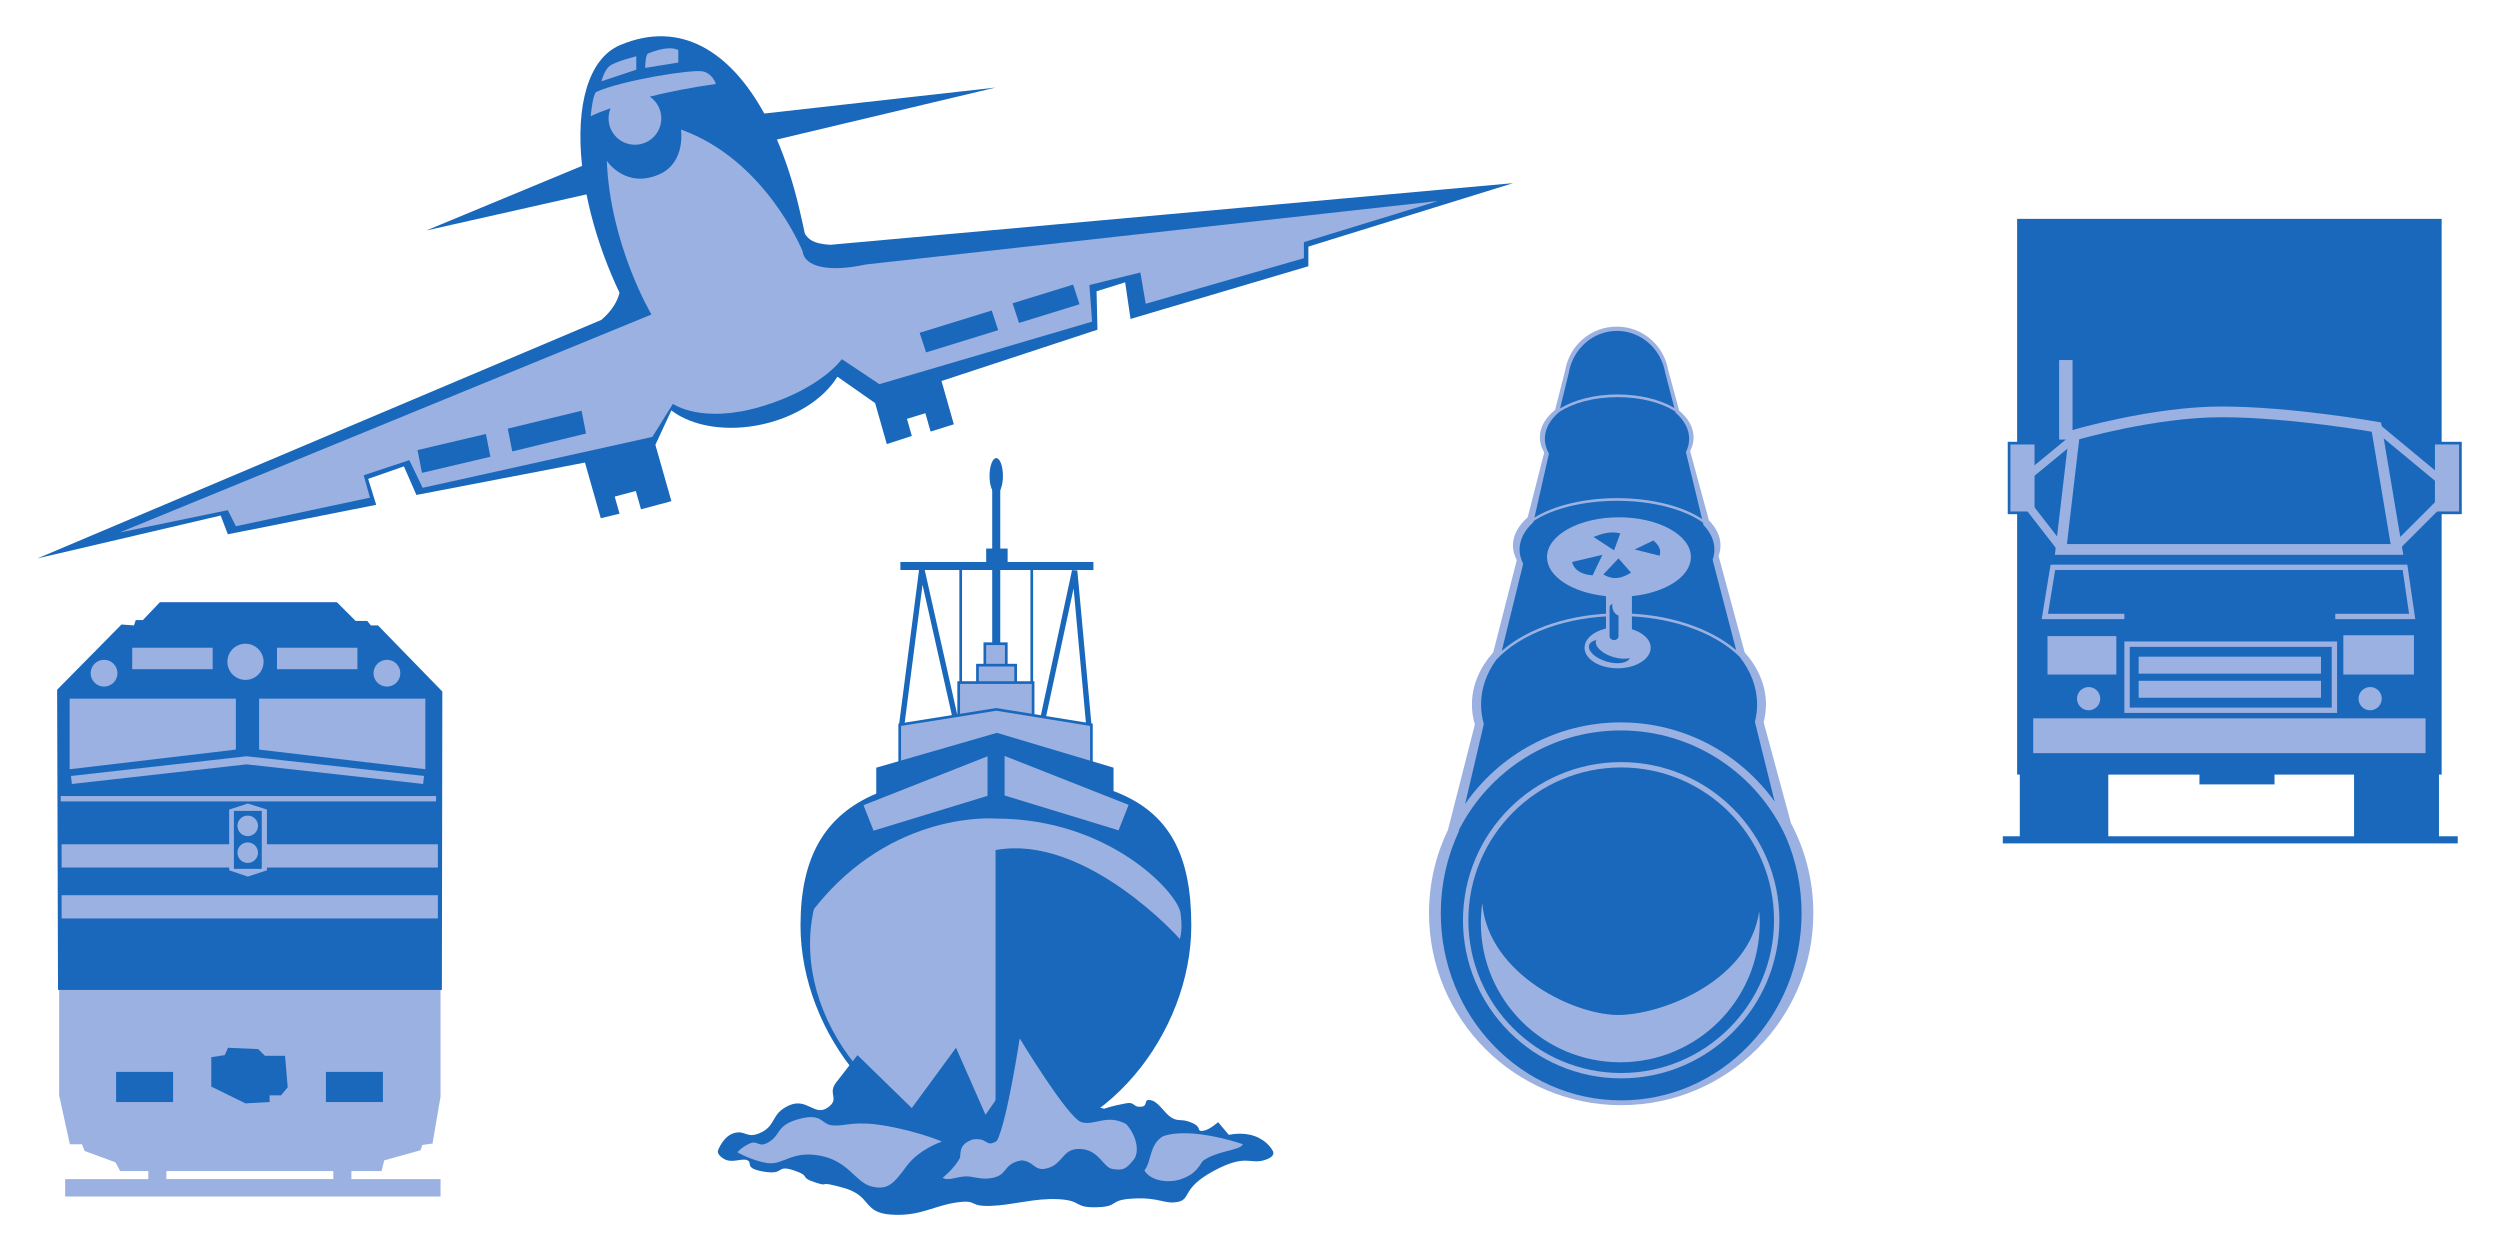 <?xml version="1.0" encoding="UTF-8" standalone="no"?>
<svg
   xmlns="http://www.w3.org/2000/svg"
   height="600"
   width="1200"
   xml:space="preserve"
   id="svg2"
   version="1.1"><title
     id="title1275">NTSB</title><g
     transform="matrix(2.574,0,0,-2.574,-212.065,729.192)"
     id="g10"><g
       id="g1164"><g
         id="g50"
         transform="translate(153.54,64.912)"><path
           d="m 0,0 0.5,1.999 6.75,1.874 0.375,1 L 9.5,5.123 11,13.87 V 34.612 H -60.125 V 14.12 l 2,-9.122 h 2.25 l 0.5,-1.25 5.75,-2.124 L -48.75,0 h 5.25 V -1.5 H -59 V -4.748 H 11 V -1.5 H -5.625 V 0 Z M -40.125,0 H -9 v -1.499 h -31.125 z"
           style="fill:#9bb1e1;fill-opacity:1;fill-rule:nonzero;stroke:none"
           id="path52" /></g><g
         id="g54"
         transform="translate(164.79,98.691)"><path
           d="m 0,0 h -71.584 l -0.166,55.98 12,12.162 2.334,-0.166 0.333,1 h 1.333 l 3.168,3.331 h 32.999 l 3.5,-3.498 h 2.167 l 0.666,-0.833 h 1.334 l 12,-12.33 L 0,0"
           style="fill:#1a68bb;fill-opacity:1;fill-rule:nonzero;stroke:none"
           id="path56" /></g><path
         d="m 107.04,162.501 h 15 v -3.999 h -15 z"
         style="fill:#9bb1e1;fill-opacity:1;fill-rule:nonzero;stroke:none"
         id="path58" /><path
         d="m 134.04,162.501 h 15 v -3.999 h -15 z"
         style="fill:#9bb1e1;fill-opacity:1;fill-rule:nonzero;stroke:none"
         id="path60" /><g
         id="g62"
         transform="translate(104.29,157.753)"><path
           d="M 0,0 C 0,-1.38 -1.119,-2.499 -2.5,-2.499 -3.881,-2.499 -5,-1.38 -5,0 -5,1.381 -3.881,2.499 -2.5,2.499 -1.119,2.499 0,1.381 0,0"
           style="fill:#9bb1e1;fill-opacity:1;fill-rule:nonzero;stroke:none"
           id="path64" /></g><g
         id="g66"
         transform="translate(157.04,157.753)"><path
           d="M 0,0 C 0,-1.38 -1.119,-2.499 -2.5,-2.499 -3.881,-2.499 -5,-1.38 -5,0 -5,1.381 -3.881,2.499 -2.5,2.499 -1.119,2.499 0,1.381 0,0"
           style="fill:#9bb1e1;fill-opacity:1;fill-rule:nonzero;stroke:none"
           id="path68" /></g><g
         id="g70"
         transform="translate(131.54,159.877)"><path
           d="m 0,0 c 0,-1.863 -1.511,-3.373 -3.375,-3.373 -1.864,0 -3.375,1.51 -3.375,3.373 0,1.864 1.511,3.374 3.375,3.374 C -1.511,3.374 0,1.864 0,0"
           style="fill:#9bb1e1;fill-opacity:1;fill-rule:nonzero;stroke:none"
           id="path72" /></g><g
         id="g74"
         transform="translate(93.706,134.345)"><path
           d="M 0,0 H 70.001"
           style="fill:none;stroke:#9bb1e1;stroke-width:1;stroke-linecap:butt;stroke-linejoin:miter;stroke-miterlimit:4;stroke-dasharray:none;stroke-opacity:1"
           id="path76" /></g><g
         id="g78"
         transform="translate(95.706,137.843)"><path
           d="M 0,0 32.667,3.666 65.668,0"
           style="fill:none;stroke:#9bb1e1;stroke-width:1.5;stroke-linecap:butt;stroke-linejoin:miter;stroke-miterlimit:4;stroke-dasharray:none;stroke-opacity:1"
           id="path80" /></g><g
         id="g82"
         transform="translate(126.374,143.508)"><path
           d="M 0,0 -31,-3.665 V 9.497 H 0 V 0"
           style="fill:#9bb1e1;fill-opacity:1;fill-rule:nonzero;stroke:none"
           id="path84" /></g><g
         id="g86"
         transform="translate(161.707,139.843)"><path
           d="m 0,0 -31,3.665 v 9.497 H 0 V 0"
           style="fill:#9bb1e1;fill-opacity:1;fill-rule:nonzero;stroke:none"
           id="path88" /></g><path
         d="M 93.874,116.351 H 164.04 V 112.02 H 93.874 Z"
         style="fill:#9bb1e1;fill-opacity:1;fill-rule:nonzero;stroke:none"
         id="path90" /><path
         d="m 93.874,125.848 h 70.166 v -4.331 H 93.874 Z"
         style="fill:#9bb1e1;fill-opacity:1;fill-rule:nonzero;stroke:none"
         id="path92" /><path
         d="m 104.04,83.405 h 10.625 V 77.782 H 104.04 Z"
         style="fill:#1a68bb;fill-opacity:1;fill-rule:nonzero;stroke:none"
         id="path94" /><path
         d="M 143.165,83.405 H 153.79 V 77.782 H 143.165 Z"
         style="fill:#1a68bb;fill-opacity:1;fill-rule:nonzero;stroke:none"
         id="path96" /><g
         id="g98"
         transform="translate(130.54,87.654)"><path
           d="M 0,0 1.25,-1.25 H 5 L 5.5,-7.123 4.25,-8.622 H 2.125 v -1.25 l -4.5,-0.25 -6.375,3.124 V -1.5 l 2.5,0.375 L -5.625,0.25 0,0"
           style="fill:#1a68bb;fill-opacity:1;fill-rule:nonzero;stroke:none"
           id="path100" /></g><g
         id="g102"
         transform="translate(132.165,120.996)"><path
           d="M 0,0 -3.562,-1.167 -7.041,0 V 11.329 L -3.562,12.453 0,11.329 V 0"
           style="fill:#9bb1e1;fill-opacity:1;fill-rule:nonzero;stroke:none"
           id="path104" /></g><path
         d="m 126.002,132.075 h 5.2 v -10.809 h -5.2 z"
         style="fill:#1a68bb;fill-opacity:1;fill-rule:nonzero;stroke:none"
         id="path106" /><g
         id="g108"
         transform="translate(130.499,129.284)"><path
           d="m 0,0 c 0,-1.058 -0.859,-1.916 -1.918,-1.916 -1.058,0 -1.916,0.858 -1.916,1.916 0,1.058 0.858,1.916 1.916,1.916 C -0.859,1.916 0,1.058 0,0"
           style="fill:#9bb1e1;fill-opacity:1;fill-rule:nonzero;stroke:none"
           id="path110" /></g><g
         id="g112"
         transform="translate(130.499,124.286)"><path
           d="m 0,0 c 0,-1.058 -0.859,-1.917 -1.918,-1.917 -1.058,0 -1.916,0.859 -1.916,1.917 0,1.058 0.858,1.916 1.916,1.916 C -0.859,1.916 0,1.058 0,0"
           style="fill:#9bb1e1;fill-opacity:1;fill-rule:nonzero;stroke:none"
           id="path114" /></g></g><g
       id="g1198"><g
         id="g116"
         transform="translate(268.165,194.115)"><path
           d="M 0,0 V -31.863"
           style="fill:none;stroke:#1a68bb;stroke-width:1.5;stroke-linecap:butt;stroke-linejoin:miter;stroke-miterlimit:4;stroke-dasharray:none;stroke-opacity:1"
           id="path118" /></g><path
         d="m 266.04,163.251 h 4 v -5.373 h -4 z"
         style="fill:#9bb1e1;fill-opacity:1;fill-rule:nonzero;stroke:#1a68bb;stroke-width:0.5;stroke-linecap:butt;stroke-linejoin:miter;stroke-miterlimit:4;stroke-dasharray:none;stroke-opacity:1"
         id="path120" /><path
         d="m 264.665,159.253 h 7.125 v -4.998 h -7.125 z"
         style="fill:#9bb1e1;fill-opacity:1;fill-rule:nonzero;stroke:#1a68bb;stroke-width:0.5;stroke-linecap:butt;stroke-linejoin:miter;stroke-miterlimit:4;stroke-dasharray:none;stroke-opacity:1"
         id="path122" /><path
         d="m 261.165,156.004 h 13.875 v -6.623 h -13.875 z"
         style="fill:#9bb1e1;fill-opacity:1;fill-rule:nonzero;stroke:#1a68bb;stroke-width:0.5;stroke-linecap:butt;stroke-linejoin:miter;stroke-miterlimit:4;stroke-dasharray:none;stroke-opacity:1"
         id="path124" /><g
         id="g126"
         transform="translate(285.914,140.135)"><path
           d="m 0,0 h -35.749 v 7.997 l 18,2.874 L 0,7.997 Z"
           style="fill:#9bb1e1;fill-opacity:1;fill-rule:nonzero;stroke:#1a68bb;stroke-width:0.5;stroke-linecap:butt;stroke-linejoin:miter;stroke-miterlimit:4;stroke-dasharray:none;stroke-opacity:1"
           id="path128" /></g><g
         id="g130"
         transform="translate(250.54,148.132)"><path
           d="M 0,0 3.75,28.989 9.875,1.749 m 16.5,-0.375 5.875,27.365 2.625,-28.614"
           style="fill:none;stroke:#1a68bb;stroke-width:1;stroke-linecap:butt;stroke-linejoin:miter;stroke-miterlimit:4;stroke-dasharray:none;stroke-opacity:1"
           id="path132" /></g><g
         id="g134"
         transform="translate(250.29,177.746)"><path
           d="M 0,0 H 36"
           style="fill:none;stroke:#1a68bb;stroke-width:1.5;stroke-linecap:butt;stroke-linejoin:miter;stroke-miterlimit:4;stroke-dasharray:none;stroke-opacity:1"
           id="path136" /></g><g
         id="g138"
         transform="translate(261.54,156.004)"><path
           d="M 0,0 V 21.742 M 13.25,0 v 21.742"
           style="fill:none;stroke:#1a68bb;stroke-width:0.5;stroke-linecap:butt;stroke-linejoin:miter;stroke-miterlimit:4;stroke-dasharray:none;stroke-opacity:1"
           id="path140" /></g><path
         d="m 266.29,180.995 h 4 v -3.999 h -4 z"
         style="fill:#1a68bb;fill-opacity:1;fill-rule:nonzero;stroke:none"
         id="path142" /><g
         id="g144"
         transform="translate(266.915,194.552)"><path
           d="M 0,0 C 0,-1.829 0.56,-3.311 1.25,-3.311 1.94,-3.311 2.5,-1.829 2.5,0 2.5,1.829 1.94,3.312 1.25,3.312 0.56,3.312 0,1.829 0,0"
           style="fill:#1a68bb;fill-opacity:1;fill-rule:nonzero;stroke:none"
           id="path146" /></g><g
         id="g148"
         transform="translate(290.04,135.774)"><path
           d="m 0,0 v 4.361 l -21.75,6.497 -22.5,-6.497 v -4.838 c -9.643,-4.062 -14.125,-11.9 -14.125,-24.589 0,-20.117 16.314,-40.925 36.438,-40.925 20.124,0 36.437,20.808 36.437,40.925 C 14.5,-11.864 10.409,-3.909 0,0"
           style="fill:#1a68bb;fill-opacity:1;fill-rule:nonzero;stroke:none"
           id="path150" /></g><g
         id="g152"
         transform="translate(268.165,130.638)"><path
           d="m 0,0 c 21.125,0 33.875,-13.87 34.375,-17.619 0.5,-3.748 -0.25,-4.873 -0.125,-4.873 0.125,0 -17.625,19.743 -34.375,16.619 v -53.48 C -20.25,-59.478 -38.625,-37.237 -34,-16.869 -19.375,1.749 0,0 0,0"
           style="fill:#9bb1e1;fill-opacity:1;fill-rule:nonzero;stroke:none"
           id="path154" /></g><g
         id="g156"
         transform="translate(266.54,134.886)"><path
           d="M 0,0 -21.25,-6.497 -23.125,-1.749 0,7.373 V 0"
           style="fill:#9bb1e1;fill-opacity:1;fill-rule:nonzero;stroke:none"
           id="path158" /></g><g
         id="g160"
         transform="translate(269.728,134.949)"><path
           d="M 0,0 21.25,-6.498 23.125,-1.749 0,7.372 V 0"
           style="fill:#9bb1e1;fill-opacity:1;fill-rule:nonzero;stroke:none"
           id="path162" /></g><g
         id="g164"
         transform="translate(260.665,87.904)"><path
           d="m 0,0 5.5,-12.496 4.25,6.123 17.875,-4.998 c 0,0 1.283,0.505 4,0.999 1.75,0.375 1.375,-0.749 2.75,-0.625 1.5,0 0.625,1.375 1.625,1.25 1.625,0 2.75,-2.374 4.125,-3.249 C 41.5,-13.87 42,-13.121 44,-13.995 c 2,-0.875 0.75,-1.625 2,-1.5 1.25,0.125 2.875,1.625 2.875,1.625 l 2,-2.375 c 0,0 2.5,0.625 4.875,-0.25 2.375,-0.874 3.25,-2.624 3.25,-2.624 0,0 1,-1.124 -1.625,-1.874 -2.625,-0.75 -3.375,1.25 -9.375,-1.999 -6,-3.249 -4.125,-5.248 -6.625,-5.748 -2.5,-0.5 -3.375,0.875 -8.25,0.625 -4.875,-0.25 -2.5,-1.5 -6.875,-1.625 -4.375,-0.125 -2.625,1.25 -7.125,1.5 -4.5,0.25 -8.5,-1.125 -12.75,-1.25 -4.25,-0.125 -2.125,1.25 -6.375,0.625 -4.25,-0.625 -6.75,-2.624 -12.125,-2.249 -5.375,0.375 -3.5,3.498 -8.875,4.998 -5.375,1.499 -2.125,0 -5.25,1 -3.125,0.999 -0.625,1.124 -4,2.249 -3.375,1.124 -1.625,-0.875 -5.5,-0.25 -3.875,0.625 -2.125,1.624 -3.125,2.124 -1,0.5 -2.875,-0.625 -4.375,0.25 -1.5,0.875 -1.125,1.624 -1.125,1.624 0,0 1,2.749 3.125,3.249 2.125,0.5 2.25,-1.249 5,0.125 2.75,1.375 1.75,3.499 5.125,4.998 3.375,1.5 4.757,-2.174 7.25,-0.374 2.25,1.624 -0.125,2.499 1.5,4.623 1.625,2.124 4,5.123 4,5.123 L -8.25,-11.246 0,0"
           style="fill:#1a68bb;fill-opacity:1;fill-rule:nonzero;stroke:none"
           id="path166" /></g><g
         id="g168"
         transform="translate(219.915,68.411)"><path
           d="M 0,0 C 0,0 0.625,0.874 2.25,1.624 3.875,2.374 3.875,0.624 6,1.999 8.125,3.373 7.25,5.123 11.625,6.247 16,7.372 15.5,5.123 17.875,4.998 20.25,4.873 21.875,5.997 28,4.873 34.125,3.748 38.125,1.999 38.125,1.999 c 0,0 -4.25,-1.375 -6.625,-4.624 C 29.125,-5.873 28,-7.123 25,-6.373 22,-5.623 20.75,-1.625 15.375,-0.625 10,0.374 8.5,-2.5 5.5,-2 2.5,-1.5 0,0 0,0"
           style="fill:#9bb1e1;fill-opacity:1;fill-rule:nonzero;stroke:none"
           id="path170" /></g><g
         id="g172"
         transform="translate(306.665,66.786)"><path
           d="m 0,0 c 2.75,1.999 6.926,1.904 7.5,3.124 0,0 -9.507,3.357 -14.875,1.499 -2.625,-1.499 -2.125,-4.748 -3.5,-6.372 1.25,-2.124 4.75,-2.374 6.875,-1.625 2,0.75 2.75,1.375 4,3.374"
           style="fill:#9bb1e1;fill-opacity:1;fill-rule:nonzero;stroke:none"
           id="path174" /></g><g
         id="g176"
         transform="translate(272.54,89.653)"><path
           d="m 0,0 c 0,0 9,-14.87 11.5,-15.619 2.5,-0.75 4.75,1.624 8.375,-0.375 2,-2.25 2.5,-5.248 1.375,-6.623 -1.5,-1.874 -2,-1.999 -3.875,-1.749 -1.875,0.25 -2.5,3.623 -6.125,3.748 -3.625,0.125 -3,-3.249 -6.875,-3.748 -1.875,0 -1.75,1.374 -4,1.624 -3.75,-0.625 -2.321,-2.98 -6.125,-3.374 -1.772,-0.183 -3.055,0.46 -4.5,0.375 -1.512,-0.089 -3.166,-0.888 -4.125,-0.25 0,0 2.25,1.75 3.25,3.749 0.125,1.624 0.125,2.499 2.25,3.374 3.125,0.5 2.375,-1.625 4.625,-0.25 C -2.375,-15.619 0,0 0,0"
           style="fill:#9bb1e1;fill-opacity:1;fill-rule:nonzero;stroke:none"
           id="path178" /></g></g><g
       id="g1230"><g
         id="g180"
         transform="translate(416.37,129.79)"><path
           d="m 0,0 -5.099,18.818 c 0.28,1.077 0.435,2.183 0.435,3.314 0,3.558 -1.45,6.883 -3.968,9.717 l -4.873,17.983 c 0.233,0.634 0.362,1.287 0.362,1.957 0,1.692 -0.789,3.284 -2.164,4.69 l -3.5,12.918 c 0.418,0.806 0.644,1.662 0.644,2.551 0,1.863 -1.003,3.582 -2.688,4.989 l -2.062,7.611 c -0.801,4.571 -4.781,8.048 -9.584,8.048 -4.819,0 -8.81,-3.502 -9.592,-8.096 l -1.897,-7.438 c -1.779,-1.43 -2.844,-3.196 -2.844,-5.114 0,-0.995 0.297,-1.945 0.816,-2.833 l -3.082,-12.081 c -1.738,-1.536 -2.756,-3.326 -2.756,-5.245 0,-0.949 0.263,-1.863 0.72,-2.735 l -4.387,-17.192 c -2.524,-2.837 -3.978,-6.167 -3.978,-9.73 0,-1.278 0.189,-2.525 0.545,-3.731 l -5.01,-19.636 c -2.265,-4.7 -3.536,-9.969 -3.536,-15.536 0,-19.782 16.043,-35.82 35.834,-35.82 19.79,0 35.833,16.038 35.833,35.82 C 4.169,-10.71 2.657,-5.004 0,0"
           style="fill:#9bb1e1;fill-opacity:1;fill-rule:nonzero;stroke:none"
           id="path182" /></g><g
         id="g184"
         transform="translate(384.623,148.579)"><path
           d="M 0,0 C 11.816,0 22.289,-5.837 28.704,-14.771 L 25.022,0.104 c 0.261,1.055 0.408,2.13 0.408,3.235 0,3.249 -1.208,6.293 -3.307,8.94 -4.623,4.53 -12.921,7.558 -22.372,7.558 -9.874,0 -18.489,-3.305 -22.97,-8.176 -1.804,-2.497 -2.827,-5.324 -2.827,-8.322 0,-1.247 0.179,-2.462 0.513,-3.637 l -3.483,-14.909 C -22.631,-6.026 -12.009,0 0,0"
           style="fill:#1a68bb;fill-opacity:1;fill-rule:nonzero;stroke:none"
           id="path186" /></g><g
         id="g188"
         transform="translate(384.623,147.079)"><path
           d="m 0,0 c -13.13,0 -24.527,-7.521 -30.13,-18.476 l -0.107,-0.461 c -2.128,-4.581 -3.32,-9.715 -3.32,-15.139 0,-19.28 15.062,-34.909 33.64,-34.909 18.577,0 33.639,15.629 33.639,34.909 0,5.022 -1.036,9.795 -2.878,14.113 C 25.541,-8.208 13.715,0 0,0 Z m 0.084,-64.881 c -16.267,0 -29.5,13.228 -29.5,29.489 0,16.261 13.233,29.489 29.5,29.489 16.267,0 29.5,-13.228 29.5,-29.489 0,-16.261 -13.233,-29.489 -29.5,-29.489"
           style="fill:#1a68bb;fill-opacity:1;fill-rule:nonzero;stroke:none"
           id="path190" /></g><g
         id="g192"
         transform="translate(384.707,140.177)"><path
           d="m 0,0 c -15.715,0 -28.5,-12.781 -28.5,-28.49 0,-15.709 12.785,-28.49 28.5,-28.49 15.715,0 28.5,12.781 28.5,28.49 C 28.5,-12.781 15.715,0 0,0"
           style="fill:#1a68bb;fill-opacity:1;fill-rule:nonzero;stroke:none"
           id="path194" /></g><g
         id="g196"
         transform="translate(394.626,207.211)"><path
           d="m 0,0 -1.705,6.531 c -0.751,4.456 -4.488,7.844 -8.997,7.844 -4.525,0 -8.271,-3.412 -9.005,-7.89 l -1.614,-6.573 c 2.614,1.596 6.453,2.611 10.736,2.611 C -6.383,2.523 -2.61,1.545 0,0"
           style="fill:#1a68bb;fill-opacity:1;fill-rule:nonzero;stroke:none"
           id="path198" /></g><g
         id="g200"
         transform="translate(383.955,190.4)"><path
           d="M 0,0 C 6.519,0 12.286,-1.538 15.834,-3.889 L 12.821,8.577 c 0.391,0.785 0.603,1.621 0.603,2.486 0,1.816 -0.941,3.49 -2.522,4.862 l -0.059,0.226 c -2.521,1.632 -6.402,2.684 -10.757,2.684 -4.441,0 -8.386,-1.095 -10.9,-2.783 l -0.002,-0.006 c -1.67,-1.392 -2.669,-3.113 -2.669,-4.983 0,-0.969 0.278,-1.895 0.765,-2.76 l -2.703,-11.93 C -11.848,-1.425 -6.272,0 0,0"
           style="fill:#1a68bb;fill-opacity:1;fill-rule:nonzero;stroke:none"
           id="path202" /></g><g
         id="g204"
         transform="translate(384.374,168.916)"><path
           d="m 0,0 c 8.974,0 16.924,-2.714 21.779,-6.865 l -4.401,16.86 c 0.22,0.616 0.341,1.255 0.341,1.907 0,1.649 -0.741,3.2 -2.033,4.571 l -0.107,0.446 c -3.388,2.441 -9.286,4.065 -15.998,4.065 -6.434,0 -12.123,-1.493 -15.567,-3.767 l -0.047,-0.205 c -1.629,-1.496 -2.586,-3.24 -2.586,-5.11 0,-0.922 0.245,-1.816 0.675,-2.667 L -21.935,-6.998 C -17.095,-2.772 -9.07,0 0,0"
           style="fill:#1a68bb;fill-opacity:1;fill-rule:nonzero;stroke:none"
           id="path206" /></g><g
         id="g208"
         transform="translate(384.707,94.026)"><path
           d="m 0,0 c -8.329,-0.326 -24.805,7.491 -25.903,20.834 -0.17,-1.2 -0.264,-2.425 -0.264,-3.673 0,-14.354 11.641,-25.991 26,-25.991 14.359,0 26,11.637 26,25.991 0,0.727 -0.038,1.447 -0.097,2.159 C 23.951,6.706 8.5,0.333 0,0"
           style="fill:#9bb1e1;fill-opacity:1;fill-rule:nonzero;stroke:none"
           id="path210" /></g><g
         id="g212"
         transform="translate(397.707,179.412)"><path
           d="m 0,0 c 0,4.095 -6.007,7.414 -13.417,7.414 -7.41,0 -13.417,-3.319 -13.417,-7.414 0,-3.638 4.745,-6.658 11,-7.287 v -6.039 c -2.335,-0.546 -4,-1.942 -4,-3.584 0,-2.116 2.761,-3.832 6.167,-3.832 3.406,0 6.167,1.716 6.167,3.832 0,1.522 -1.432,2.832 -3.5,3.451 v 6.172 C -4.745,-6.658 0,-3.638 0,0"
           style="fill:#9bb1e1;fill-opacity:1;fill-rule:nonzero;stroke:none"
           id="path214" /></g><g
         id="g216"
         transform="translate(383.286,160.75)"><path
           d="m 0,0 c -2.119,0.625 -3.584,1.99 -3.271,3.049 0.015,0.054 0.053,0.098 0.078,0.148 C -3.902,3.038 -4.414,2.706 -4.56,2.214 -4.872,1.155 -3.407,-0.21 -1.288,-0.835 0.723,-1.426 2.582,-1.131 3.036,-0.195 2.218,-0.381 1.135,-0.334 0,0"
           style="fill:#1a68bb;fill-opacity:1;fill-rule:nonzero;stroke:none"
           id="path218" /></g><g
         id="g220"
         transform="translate(383.04,170.373)"><path
           d="M 0,0 C 0,0.102 0.012,0.201 0.023,0.299 -0.282,0.195 -0.5,-0.058 -0.5,-0.356 v -5.381 c 0,-0.391 0.373,-0.707 0.833,-0.707 0.461,0 0.834,0.316 0.834,0.707 v 3.876 C 0.5,-1.668 0,-0.91 0,0"
           style="fill:#1a68bb;fill-opacity:1;fill-rule:nonzero;stroke:none"
           id="path222" /></g><g
         id="g224"
         transform="translate(375.54,178.496)"><path
           d="M 0,0 5.667,1.333 3.833,-2.499 C 1.5,-2.332 0.333,-1.334 0,0"
           style="fill:#1a68bb;fill-opacity:1;fill-rule:nonzero;stroke:none"
           id="path226" /></g><g
         id="g228"
         transform="translate(384.207,179.161)"><path
           d="M 0,0 2.333,-2.665 C 0.666,-3.664 -0.834,-4.164 -2.834,-2.997 L 0,0"
           style="fill:#1a68bb;fill-opacity:1;fill-rule:nonzero;stroke:none"
           id="path230" /></g><g
         id="g232"
         transform="translate(387.207,180.829)"><path
           d="M 0,0 3.5,1.665 C 4.5,0.832 5,0 4.666,-1.168 L 0,0"
           style="fill:#1a68bb;fill-opacity:1;fill-rule:nonzero;stroke:none"
           id="path234" /></g><g
         id="g236"
         transform="translate(383.373,180.661)"><path
           d="m 0,0 1.167,3.166 c -2,0.5 -3.667,-0.167 -5,-0.667 L 0,0"
           style="fill:#1a68bb;fill-opacity:1;fill-rule:nonzero;stroke:none"
           id="path238" /></g></g><g
       id="g1251"><g
         id="g240"
         transform="translate(537.207,127.347)"><path
           d="m 0,0 v 11.496 h 0.5 v 103.63 H -78.667 V 11.496 h 0.5 V 0 h -3.167 V -1.332 H 3.5 V 0 Z m -61.667,0 v 11.496 h 17 V 9.664 h 14 v 1.832 h 14.833 V 0 h -45.833"
           style="fill:#1a68bb;fill-opacity:1;fill-rule:nonzero;stroke:none"
           id="path242" /></g><g
         id="g244"
         transform="translate(474.04,153.006)"><path
           d="m 0,0 c 0,-1.197 -0.97,-2.166 -2.166,-2.166 -1.197,0 -2.167,0.969 -2.167,2.166 0,1.196 0.97,2.165 2.167,2.165 C -0.97,2.165 0,1.196 0,0"
           style="fill:#9bb1e1;fill-opacity:1;fill-rule:nonzero;stroke:none"
           id="path246" /></g><g
         id="g248"
         transform="translate(526.54,153.006)"><path
           d="m 0,0 c 0,-1.197 -0.97,-2.166 -2.166,-2.166 -1.197,0 -2.167,0.969 -2.167,2.166 0,1.196 0.97,2.165 2.167,2.165 C -0.97,2.165 0,1.196 0,0"
           style="fill:#9bb1e1;fill-opacity:1;fill-rule:nonzero;stroke:none"
           id="path250" /></g><path
         d="m 464.207,164.668 h 12.833 v -7.164 h -12.833 z"
         style="fill:#9bb1e1;fill-opacity:1;fill-rule:nonzero;stroke:none"
         id="path252" /><path
         d="m 519.373,164.834 h 13.167 v -7.33 h -13.167 z"
         style="fill:#9bb1e1;fill-opacity:1;fill-rule:nonzero;stroke:none"
         id="path254" /><path
         d="m 481.207,160.835 h 34 v -3.165 h -34 z"
         style="fill:#9bb1e1;fill-opacity:1;fill-rule:nonzero;stroke:none"
         id="path256" /><path
         d="m 481.207,156.337 h 34 v -3.165 h -34 z"
         style="fill:#9bb1e1;fill-opacity:1;fill-rule:nonzero;stroke:none"
         id="path258" /><path
         d="m 461.54,149.339 h 73.167 v -6.498 H 461.54 Z"
         style="fill:#9bb1e1;fill-opacity:1;fill-rule:nonzero;stroke:none"
         id="path260" /><path
         d="m 479.04,163.168 h 38.667 v -12.33 H 479.04 Z m -0.5,5.164 h -14.833 l 1.5,9.164 h 65.666 l 1.334,-9.164 h -14.334"
         style="fill:none;stroke:#9bb1e1;stroke-width:1;stroke-linecap:butt;stroke-linejoin:miter;stroke-miterlimit:4;stroke-dasharray:none;stroke-opacity:1"
         id="path262" /><path
         d="m 466.373,216.149 h 2.5 v -14.828 h -2.5 z"
         style="fill:#9bb1e1;fill-opacity:1;fill-rule:nonzero;stroke:none"
         id="path264" /><path
         d="m 457.04,200.654 h 5 v -12.995 h -5 z"
         style="fill:#9bb1e1;fill-opacity:1;fill-rule:nonzero;stroke:#1a68bb;stroke-width:0.5;stroke-linecap:butt;stroke-linejoin:miter;stroke-miterlimit:4;stroke-dasharray:none;stroke-opacity:1"
         id="path266" /><path
         d="m 536.206,200.654 h 5 v -12.995 h -5 z"
         style="fill:#9bb1e1;fill-opacity:1;fill-rule:nonzero;stroke:#1a68bb;stroke-width:0.5;stroke-linecap:butt;stroke-linejoin:miter;stroke-miterlimit:4;stroke-dasharray:none;stroke-opacity:1"
         id="path268" /><g
         id="g270"
         transform="translate(469.207,202.154)"><path
           d="M 0,0 -2.5,-21.326 H 60.166 L 56.333,1.499 c 0,0 -15.999,2.833 -28.833,2.833 C 14.666,4.332 0,0 0,0 Z"
           style="fill:none;stroke:#9bb1e1;stroke-width:2;stroke-linecap:butt;stroke-linejoin:miter;stroke-miterlimit:4;stroke-dasharray:none;stroke-opacity:1"
           id="path272" /></g><g
         id="g274"
         transform="translate(469.207,201.654)"><path
           d="m 0,0 -8.5,-6.998 m -0.5,-5.164 6.333,-8.164 m 62.667,0 8.5,8.497 M 68,-7.664 56.333,1.999"
           style="fill:none;stroke:#9bb1e1;stroke-width:1.5;stroke-linecap:butt;stroke-linejoin:miter;stroke-miterlimit:4;stroke-dasharray:none;stroke-opacity:1"
           id="path276" /></g></g><g
       id="g1273"><g
         id="g278"><g
           id="g280"
           clip-path="url(#clipPath284)"><g
             id="g286"
             transform="translate(237.206,237.641)"><path
               d="m 0,0 c -3.245,0.209 -3.991,1.01 -4.717,2.031 -0.343,1.614 -0.714,3.267 -1.116,4.966 -1.069,4.52 -2.447,8.782 -4.105,12.636 l 40.772,9.69 -43.13,-4.841 c -6.275,11.406 -15.509,17.568 -26.885,12.762 -5.922,-2.502 -8.329,-11.307 -7.091,-22.525 l -29.06,-12.053 29.887,6.737 c 0.961,-4.833 2.525,-9.965 4.712,-15.139 0.465,-1.098 0.946,-2.164 1.439,-3.207 -0.397,-1.615 -1.352,-3.308 -3.372,-5.052 l -105.166,-44.484 34.166,7.997 1.334,-3.499 27.666,5.498 -1.5,4.832 6.667,2.333 2.333,-5.332 31.429,6.047 2.954,-10.387 3.501,0.852 -0.906,3.184 3.932,1.053 0.973,-3.423 5.668,1.518 -2.988,10.507 2.981,6.417 c 3.854,-2.962 10.319,-4.103 17.107,-2.568 6.35,1.438 11.421,4.871 13.854,8.856 l 6.995,-4.896 0.031,0.011 2.185,-7.682 4.668,1.517 -0.905,3.185 3.431,1.053 0.973,-3.423 4.334,1.351 -2.297,8.077 29.08,9.573 -0.166,7.164 5.333,1.666 0.999,-6.83 33.167,9.829 v 3.666 L 127.334,11.496 0,0"
               style="fill:#1a68bb;fill-opacity:1;fill-rule:nonzero;stroke:none"
               id="path288" /></g></g></g><g
         id="g290"
         transform="translate(203.563,265.271)"><path
           d="m 0,0 c 3.347,0.837 7.452,1.68 12.311,2.359 -10e-4,0 -0.5,1.833 -2.334,2.333 -1.833,0.499 -15.333,-1.667 -20,-3.833 -0.666,-0.666 -1,-4.498 -1,-4.498 0,0 1.254,0.608 3.711,1.471 -0.242,-0.581 -0.378,-1.219 -0.378,-1.888 0,-2.714 2.201,-4.914 4.917,-4.914 2.715,0 4.917,2.2 4.917,4.914 C 2.144,-2.37 1.293,-0.885 0,0"
           style="fill:#9bb1e1;fill-opacity:1;fill-rule:nonzero;stroke:none"
           id="path292" /></g><g
         id="g294"
         transform="translate(208.874,271.628)"><path
           d="m 0,0 v 2.333 c -2,1 -5.667,-0.666 -5.667,-0.666 -0.5,-0.334 -0.5,-2.666 -0.5,-2.666 L 0,0"
           style="fill:#9bb1e1;fill-opacity:1;fill-rule:nonzero;stroke:none"
           id="path296" /></g><g
         id="g298"
         transform="translate(201.04,270.296)"><path
           d="m 0,0 v 2.499 c 0,0 -4,-1 -5,-1.833 -1,-0.833 -1.5,-2.832 -1.5,-2.832 L 0,0"
           style="fill:#9bb1e1;fill-opacity:1;fill-rule:nonzero;stroke:none"
           id="path300" /></g><g
         id="g302"
         transform="translate(195.54,253.302)"><path
           d="m 0,0 c 0.667,-15.828 8.334,-28.657 8.334,-28.657 l -99.167,-40.651 20.167,4.165 1.5,-2.999 25,5.331 -1.167,4.165 8.5,2.833 2.5,-5.165 42.833,9.497 3.834,6.164 c 0,0 5.333,-3.832 16.5,-0.5 11.166,3.332 15,8.83 15,8.83 l 6.999,-4.665 39.667,11.663 -0.5,6.83 9.5,2.333 1,-5.831 29.5,8.497 v 2.999 l 25,7.664 -106.666,-11.829 c -6.834,-1.5 -11.5,-0.5 -11.834,2.499 0,0 -6.834,16.994 -22.666,22.658 0,0 0.956,-6.113 -4,-8.33 C 3.5,-5.331 0,0 0,0"
           style="fill:#9bb1e1;fill-opacity:1;fill-rule:nonzero;stroke:none"
           id="path304" /></g><g
         id="g306"
         transform="translate(173.835,198.115)"><path
           d="M 0,0 -12.756,-3.004 -13.59,1.247 -0.834,4.25 0,0"
           style="fill:#1a68bb;fill-opacity:1;fill-rule:nonzero;stroke:none"
           id="path308" /></g><g
         id="g310"
         transform="translate(191.669,202.447)"><path
           d="M 0,0 -13.756,-3.337 -14.591,0.913 -0.835,4.25 0,0"
           style="fill:#1a68bb;fill-opacity:1;fill-rule:nonzero;stroke:none"
           id="path312" /></g><g
         id="g314"
         transform="translate(283.696,226.555)"><path
           d="M 0,0 -11.281,-3.483 -12.479,0.179 -1.199,3.663 0,0"
           style="fill:#1a68bb;fill-opacity:1;fill-rule:nonzero;stroke:none"
           id="path316" /></g><g
         id="g318"
         transform="translate(268.529,221.723)"><path
           d="m 0,0 -13.446,-4.149 -1.199,3.662 13.447,4.15 L 0,0"
           style="fill:#1a68bb;fill-opacity:1;fill-rule:nonzero;stroke:none"
           id="path320" /></g></g></g></svg>